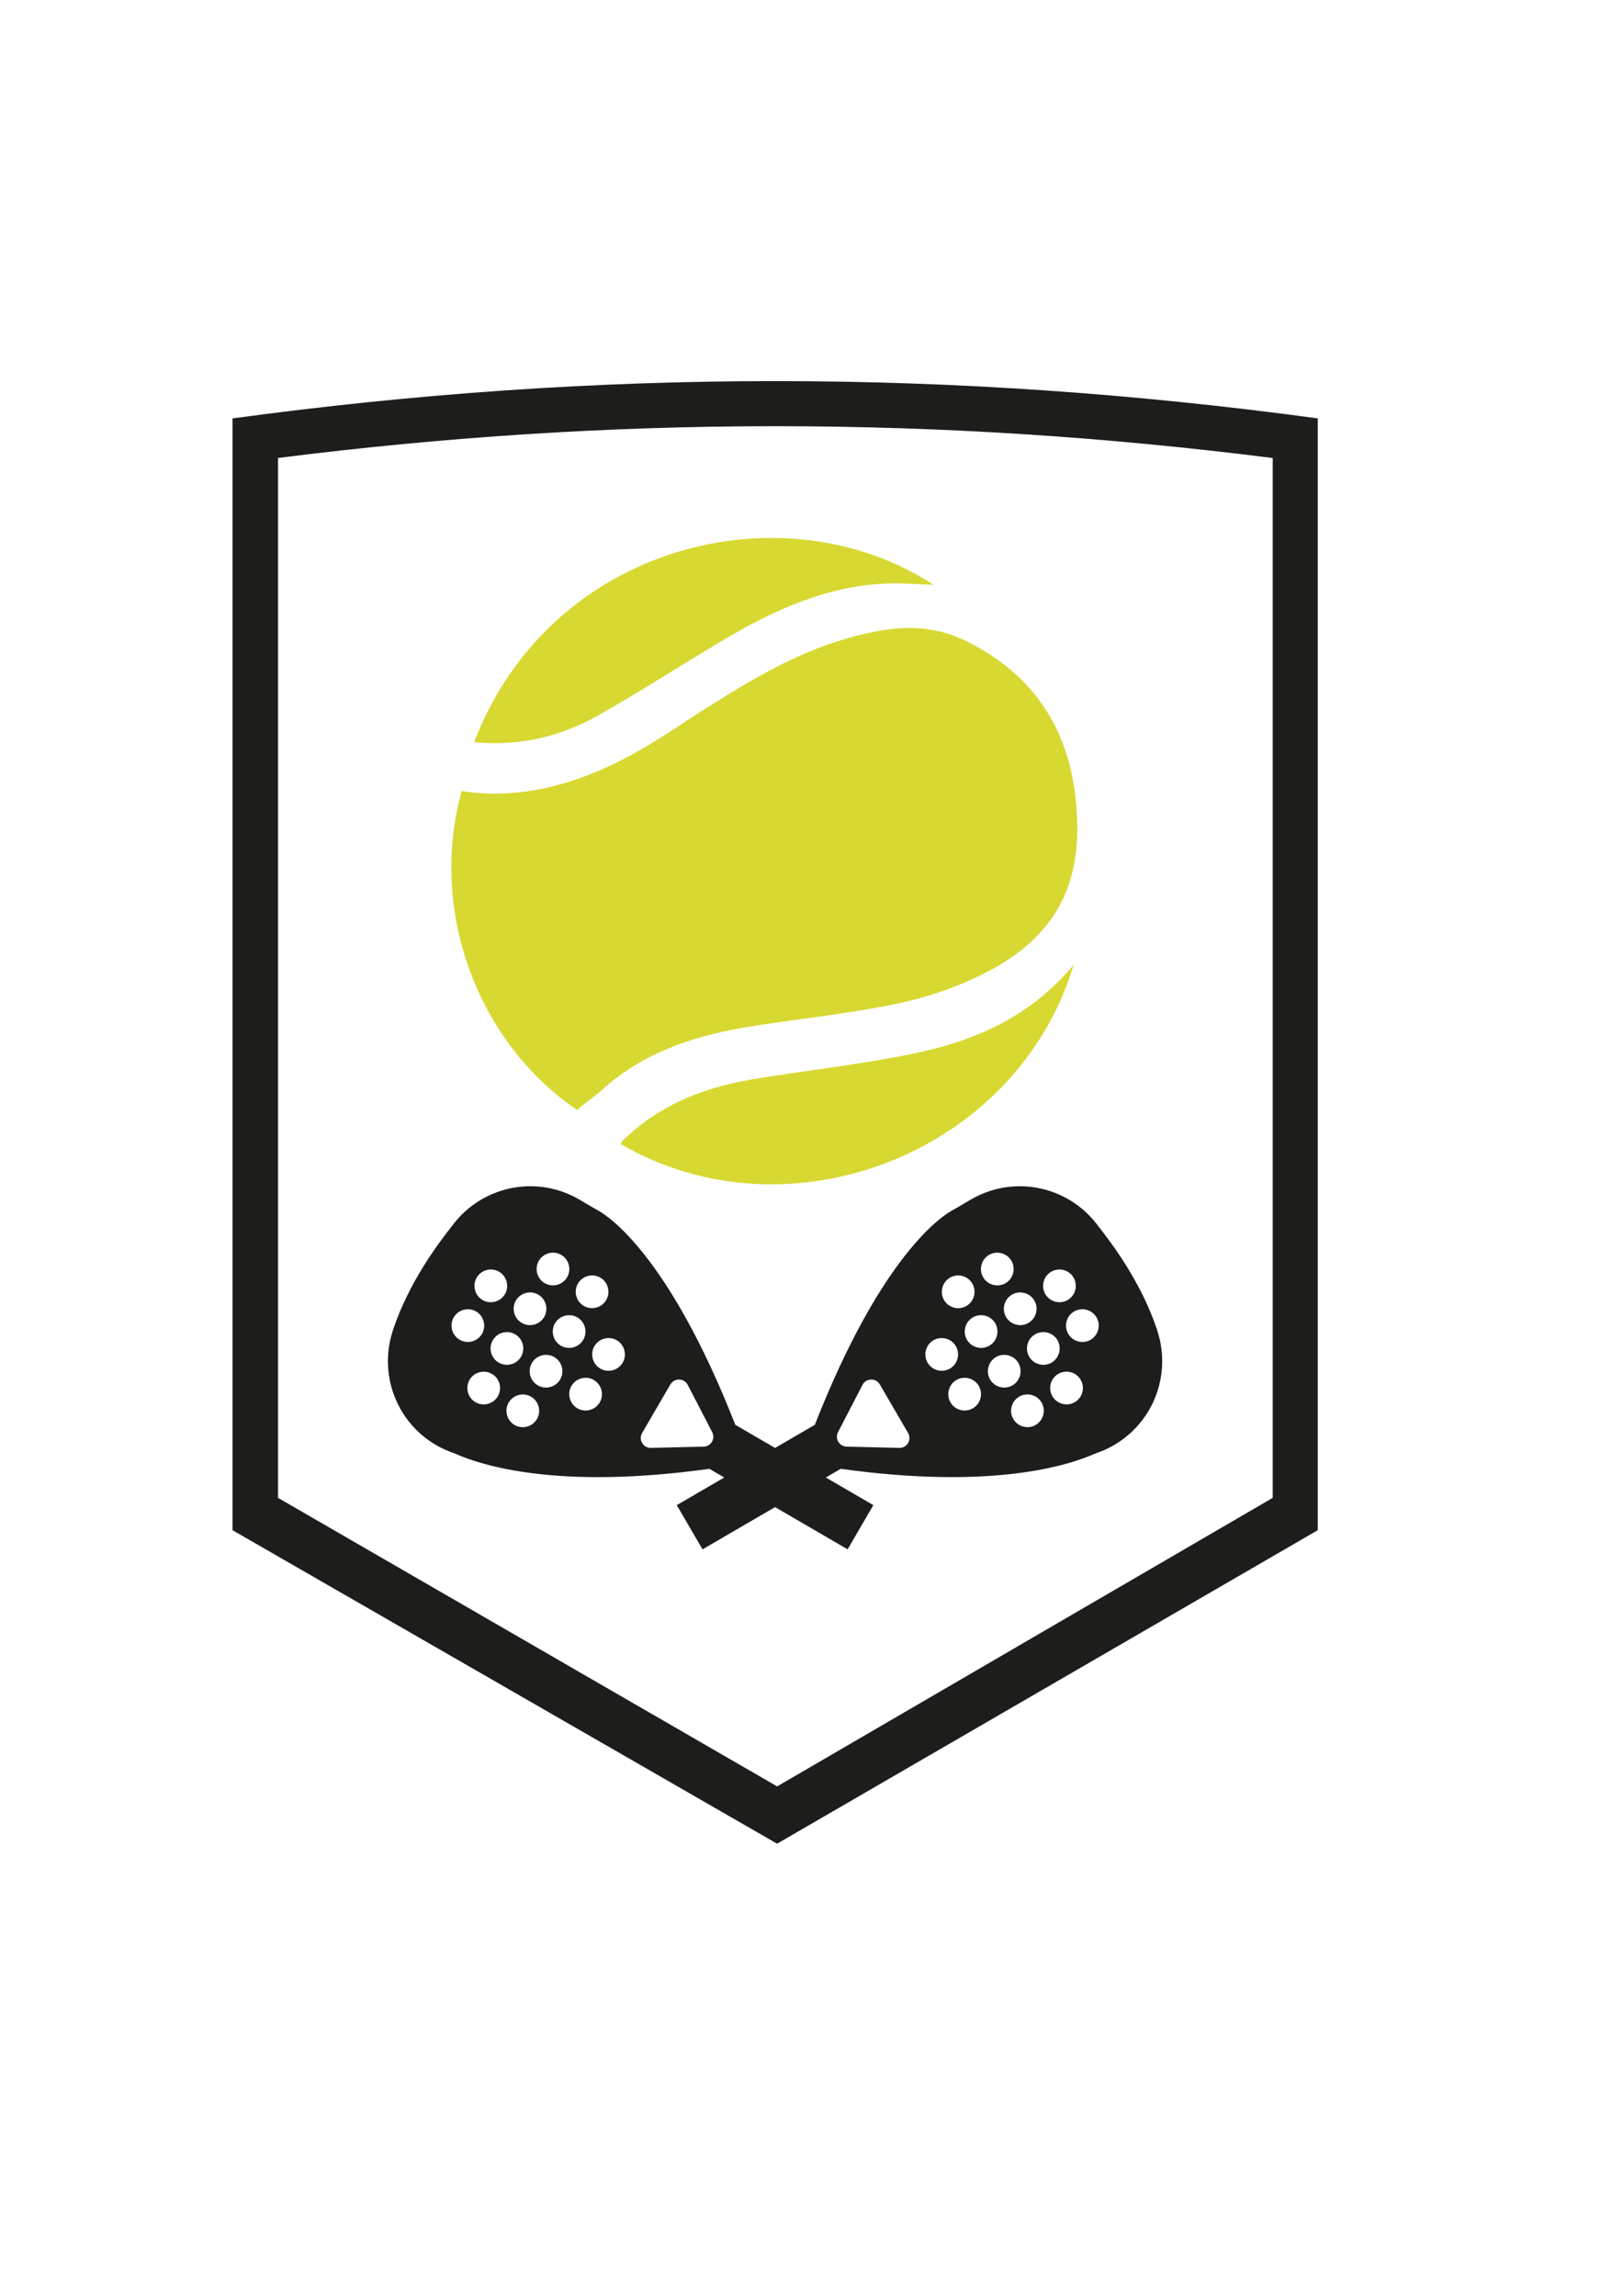 <svg xmlns="http://www.w3.org/2000/svg" xmlns:xlink="http://www.w3.org/1999/xlink" id="Capa_1" x="0px" y="0px" viewBox="0 0 595.28 841.89" style="enable-background:new 0 0 595.28 841.89;" xml:space="preserve"><style type="text/css">	.st0{fill:#1D1D1B;}	.st1{fill:#D7D932;}	.st2{fill:#FFFFFF;}</style><g>	<g>		<path class="st1" d="M393.81,353.75c-16.18,19.56-36.98,28.19-59.53,32.77c-18.44,3.74-37.21,5.89-55.81,8.84    c-17.41,2.76-33.71,8.2-47.16,20.24c-0.98,0.88-1.98,1.75-2.92,2.69c-0.33,0.33-0.5,0.83-0.74,1.25    C289.47,455.48,373.08,422.85,393.81,353.75z"></path>		<path class="st1" d="M173.88,272.19c16.4,1.52,31.45-1.94,45.25-9.69c15.54-8.74,30.5-18.51,45.85-27.61    c18.36-10.88,37.51-19.77,59.29-20.85c6.04-0.3,12.12,0.24,18.14,0.4C287.07,178.44,201.64,199.7,173.88,272.19z"></path>		<path class="st1" d="M169.33,290.07c-12.12,43.71,5.58,91.96,42.34,117c2.28-2.14,6.36-4.88,8.76-7.07    c15.97-14.62,35.6-20.62,56.37-23.83c17.68-2.74,35.55-4.56,53.02-8.29c11.2-2.39,22.44-6.32,32.57-11.63    c22.35-11.7,33.22-28.76,32.73-53.97c-0.59-30.2-12.91-53.41-40.61-67.12c-14.47-7.16-28.2-5.44-43.52-1.14    c-18.75,5.26-35.24,15.12-51.53,25.38c-5.88,3.71-11.65,7.6-17.53,11.32C220.59,284.25,195.66,294.26,169.33,290.07z"></path>		<path class="st0" d="M424.38,487.61c-5.89-17.62-16.75-31.83-21.34-37.7c-0.42-0.6-1.73-2.19-1.73-2.19    c-10.93-13.03-29.94-16.73-45.14-7.88c-0.38,0.22-2.46,1.44-4.14,2.43c-0.88,0.52-1.76,1.04-2.67,1.53    c-3.55,1.91-25.88,15.99-50.44,78.54l0.05,0.09l-14.69,8.55l-14.69-8.55l0.05-0.09c-24.56-62.55-46.89-76.62-50.44-78.54    c-0.9-0.49-1.78-1.01-2.67-1.53c-1.67-0.98-3.76-2.21-4.14-2.43c-15.2-8.85-34.21-5.15-45.14,7.88c0,0-1.3,1.6-1.73,2.19    c-4.59,5.86-15.45,20.08-21.34,37.7c-0.05,0.15-0.32,1.07-0.32,1.07c-4.78,15.47,1.49,32.74,16.09,41.24    c2.17,1.26,4.42,2.26,6.71,3.03c10.23,4.61,38.29,13.38,93.48,5.68l0.01-0.01l5.49,3.19l-17.41,10.14l9.44,16.21l26.61-15.49    l26.61,15.49l9.43-16.21l-17.41-10.14l5.49-3.19l0.01,0.01c55.19,7.69,83.25-1.08,93.48-5.68c2.29-0.76,4.54-1.76,6.71-3.03    c14.59-8.5,20.87-25.77,16.09-41.24C424.71,488.68,424.43,487.76,424.38,487.61z M211.97,470.69c1.66-2.85,5.35-3.83,8.21-2.17    c2.85,1.66,3.83,5.35,2.17,8.21c-1.66,2.85-5.35,3.83-8.21,2.17C211.29,477.24,210.31,473.55,211.97,470.69z M213.93,491.31    c-1.66,2.85-5.35,3.83-8.21,2.17c-2.85-1.66-3.83-5.35-2.17-8.21c1.66-2.85,5.35-3.83,8.21-2.17    C214.61,484.76,215.59,488.46,213.93,491.31z M197.63,462.34c1.66-2.85,5.35-3.83,8.21-2.17c2.85,1.66,3.83,5.35,2.17,8.21    c-1.66,2.85-5.35,3.83-8.21,2.17C196.95,468.89,195.97,465.2,197.63,462.34z M189.21,476.92c1.66-2.85,5.35-3.83,8.21-2.17    c2.85,1.66,3.83,5.35,2.17,8.21c-1.66,2.85-5.35,3.83-8.21,2.17C188.53,483.47,187.55,479.77,189.21,476.92z M191.12,497.51    c-1.66,2.85-5.35,3.83-8.21,2.17c-2.85-1.66-3.83-5.35-2.17-8.21c1.66-2.85,5.35-3.83,8.21-2.17    C191.8,490.96,192.78,494.66,191.12,497.51z M174.83,468.52c1.66-2.85,5.35-3.83,8.21-2.17c2.85,1.66,3.83,5.35,2.17,8.21    c-1.66,2.85-5.35,3.83-8.21,2.17C174.15,475.06,173.17,471.37,174.83,468.52z M168.58,491.3c-2.85-1.66-3.83-5.35-2.17-8.21    c1.66-2.85,5.35-3.83,8.2-2.17c2.85,1.66,3.83,5.35,2.17,8.21C175.13,491.99,171.43,492.96,168.58,491.3L168.58,491.3z     M182.6,512.03c-1.66,2.85-5.35,3.83-8.21,2.17c-2.85-1.66-3.83-5.35-2.17-8.21c1.66-2.85,5.35-3.83,8.21-2.17    C183.28,505.48,184.26,509.17,182.6,512.03z M196.94,520.38c-1.66,2.85-5.35,3.83-8.21,2.17c-2.85-1.66-3.83-5.35-2.17-8.21    c1.66-2.85,5.35-3.83,8.21-2.17C197.62,513.83,198.6,517.52,196.94,520.38z M205.46,505.86c-1.66,2.85-5.35,3.83-8.21,2.17    c-2.85-1.66-3.83-5.35-2.17-8.21c1.66-2.85,5.35-3.83,8.21-2.17C206.14,499.31,207.12,503.01,205.46,505.86z M219.97,514.27    c-1.66,2.85-5.35,3.83-8.21,2.17c-2.85-1.66-3.83-5.35-2.17-8.21c1.66-2.85,5.35-3.83,8.21-2.17    C220.66,507.73,221.63,511.42,219.97,514.27z M228.39,499.7c-1.66,2.85-5.35,3.83-8.21,2.17c-2.85-1.66-3.83-5.35-2.17-8.21    c1.66-2.85,5.35-3.83,8.21-2.17C229.07,493.15,230.05,496.84,228.39,499.7z M258.08,530.49l-19.33,0.47    c-2.85,0.07-4.66-3.01-3.23-5.47l10.35-17.79c1.44-2.48,5.06-2.39,6.38,0.16l8.97,17.32    C262.46,527.57,260.77,530.43,258.08,530.49z M385.56,466.35c2.85-1.66,6.55-0.69,8.21,2.17c1.66,2.85,0.69,6.55-2.17,8.21    c-2.85,1.66-6.55,0.69-8.21-2.17C381.73,471.71,382.7,468.01,385.56,466.35z M385.69,499.68c-2.85,1.66-6.55,0.69-8.21-2.17    c-1.66-2.85-0.69-6.55,2.17-8.21c2.85-1.66,6.55-0.69,8.21,2.17C389.51,494.32,388.54,498.02,385.69,499.68z M379.38,476.92    c1.66,2.85,0.69,6.55-2.17,8.21c-2.85,1.66-6.55,0.69-8.21-2.17c-1.66-2.85-0.69-6.54,2.17-8.21    C374.03,473.09,377.72,474.07,379.38,476.92z M362.76,460.18c2.85-1.66,6.55-0.69,8.21,2.17s0.69,6.55-2.17,8.21    c-2.85,1.66-6.55,0.69-8.21-2.17h0C358.93,465.53,359.91,461.84,362.76,460.18z M362.87,493.48c-2.85,1.66-6.55,0.69-8.21-2.17    c-1.66-2.85-0.69-6.55,2.17-8.21c2.85-1.66,6.55-0.69,8.21,2.17C366.7,488.12,365.73,491.82,362.87,493.48z M348.42,468.53    c2.85-1.66,6.55-0.69,8.21,2.17c1.66,2.85,0.69,6.55-2.17,8.21c-2.85,1.66-6.55,0.69-8.21-2.17    C344.59,473.88,345.56,470.19,348.42,468.53z M329.84,530.96l-19.33-0.47c-2.69-0.07-4.38-2.92-3.14-5.31l8.97-17.32    c1.32-2.55,4.93-2.64,6.37-0.16l10.35,17.79C334.51,527.95,332.69,531.03,329.84,530.96z M340.21,499.7    c-1.66-2.85-0.69-6.55,2.17-8.21c2.85-1.66,6.55-0.69,8.21,2.17c1.66,2.85,0.69,6.55-2.17,8.21    C345.56,503.52,341.87,502.55,340.21,499.7z M356.83,516.44c-2.85,1.66-6.55,0.69-8.21-2.17c-1.66-2.85-0.69-6.55,2.17-8.21    c2.85-1.66,6.55-0.69,8.21,2.17C360.66,511.09,359.68,514.78,356.83,516.44z M363.14,505.86c-1.66-2.85-0.69-6.55,2.17-8.21    c2.85-1.66,6.55-0.69,8.21,2.17c1.66,2.85,0.69,6.54-2.17,8.21C368.49,509.69,364.8,508.71,363.14,505.86z M379.86,522.54    c-2.85,1.66-6.55,0.69-8.21-2.17c-1.66-2.85-0.69-6.55,2.17-8.21c2.85-1.66,6.55-0.69,8.21,2.17    C383.69,517.19,382.71,520.88,379.86,522.54z M394.2,514.19c-2.85,1.66-6.55,0.69-8.21-2.17c-1.66-2.85-0.69-6.54,2.17-8.21    c2.85-1.66,6.55-0.69,8.21,2.17C398.03,508.84,397.06,512.53,394.2,514.19z M400.01,491.3c-2.85,1.66-6.54,0.69-8.21-2.17    c-1.66-2.85-0.69-6.55,2.17-8.21s6.54-0.69,8.21,2.17C403.84,485.95,402.87,489.64,400.01,491.3z"></path>	</g>	<path class="st0" d="M85.28,153.43v407.71l199.74,114.96l198.3-114.96V153.43C349.01,135.2,219.58,135.2,85.28,153.43z    M285.04,655.09L101.97,549.28V167.94c122.89-15.54,241.93-15.53,364.83,0.02v381.32L285.04,655.09z"></path></g></svg>